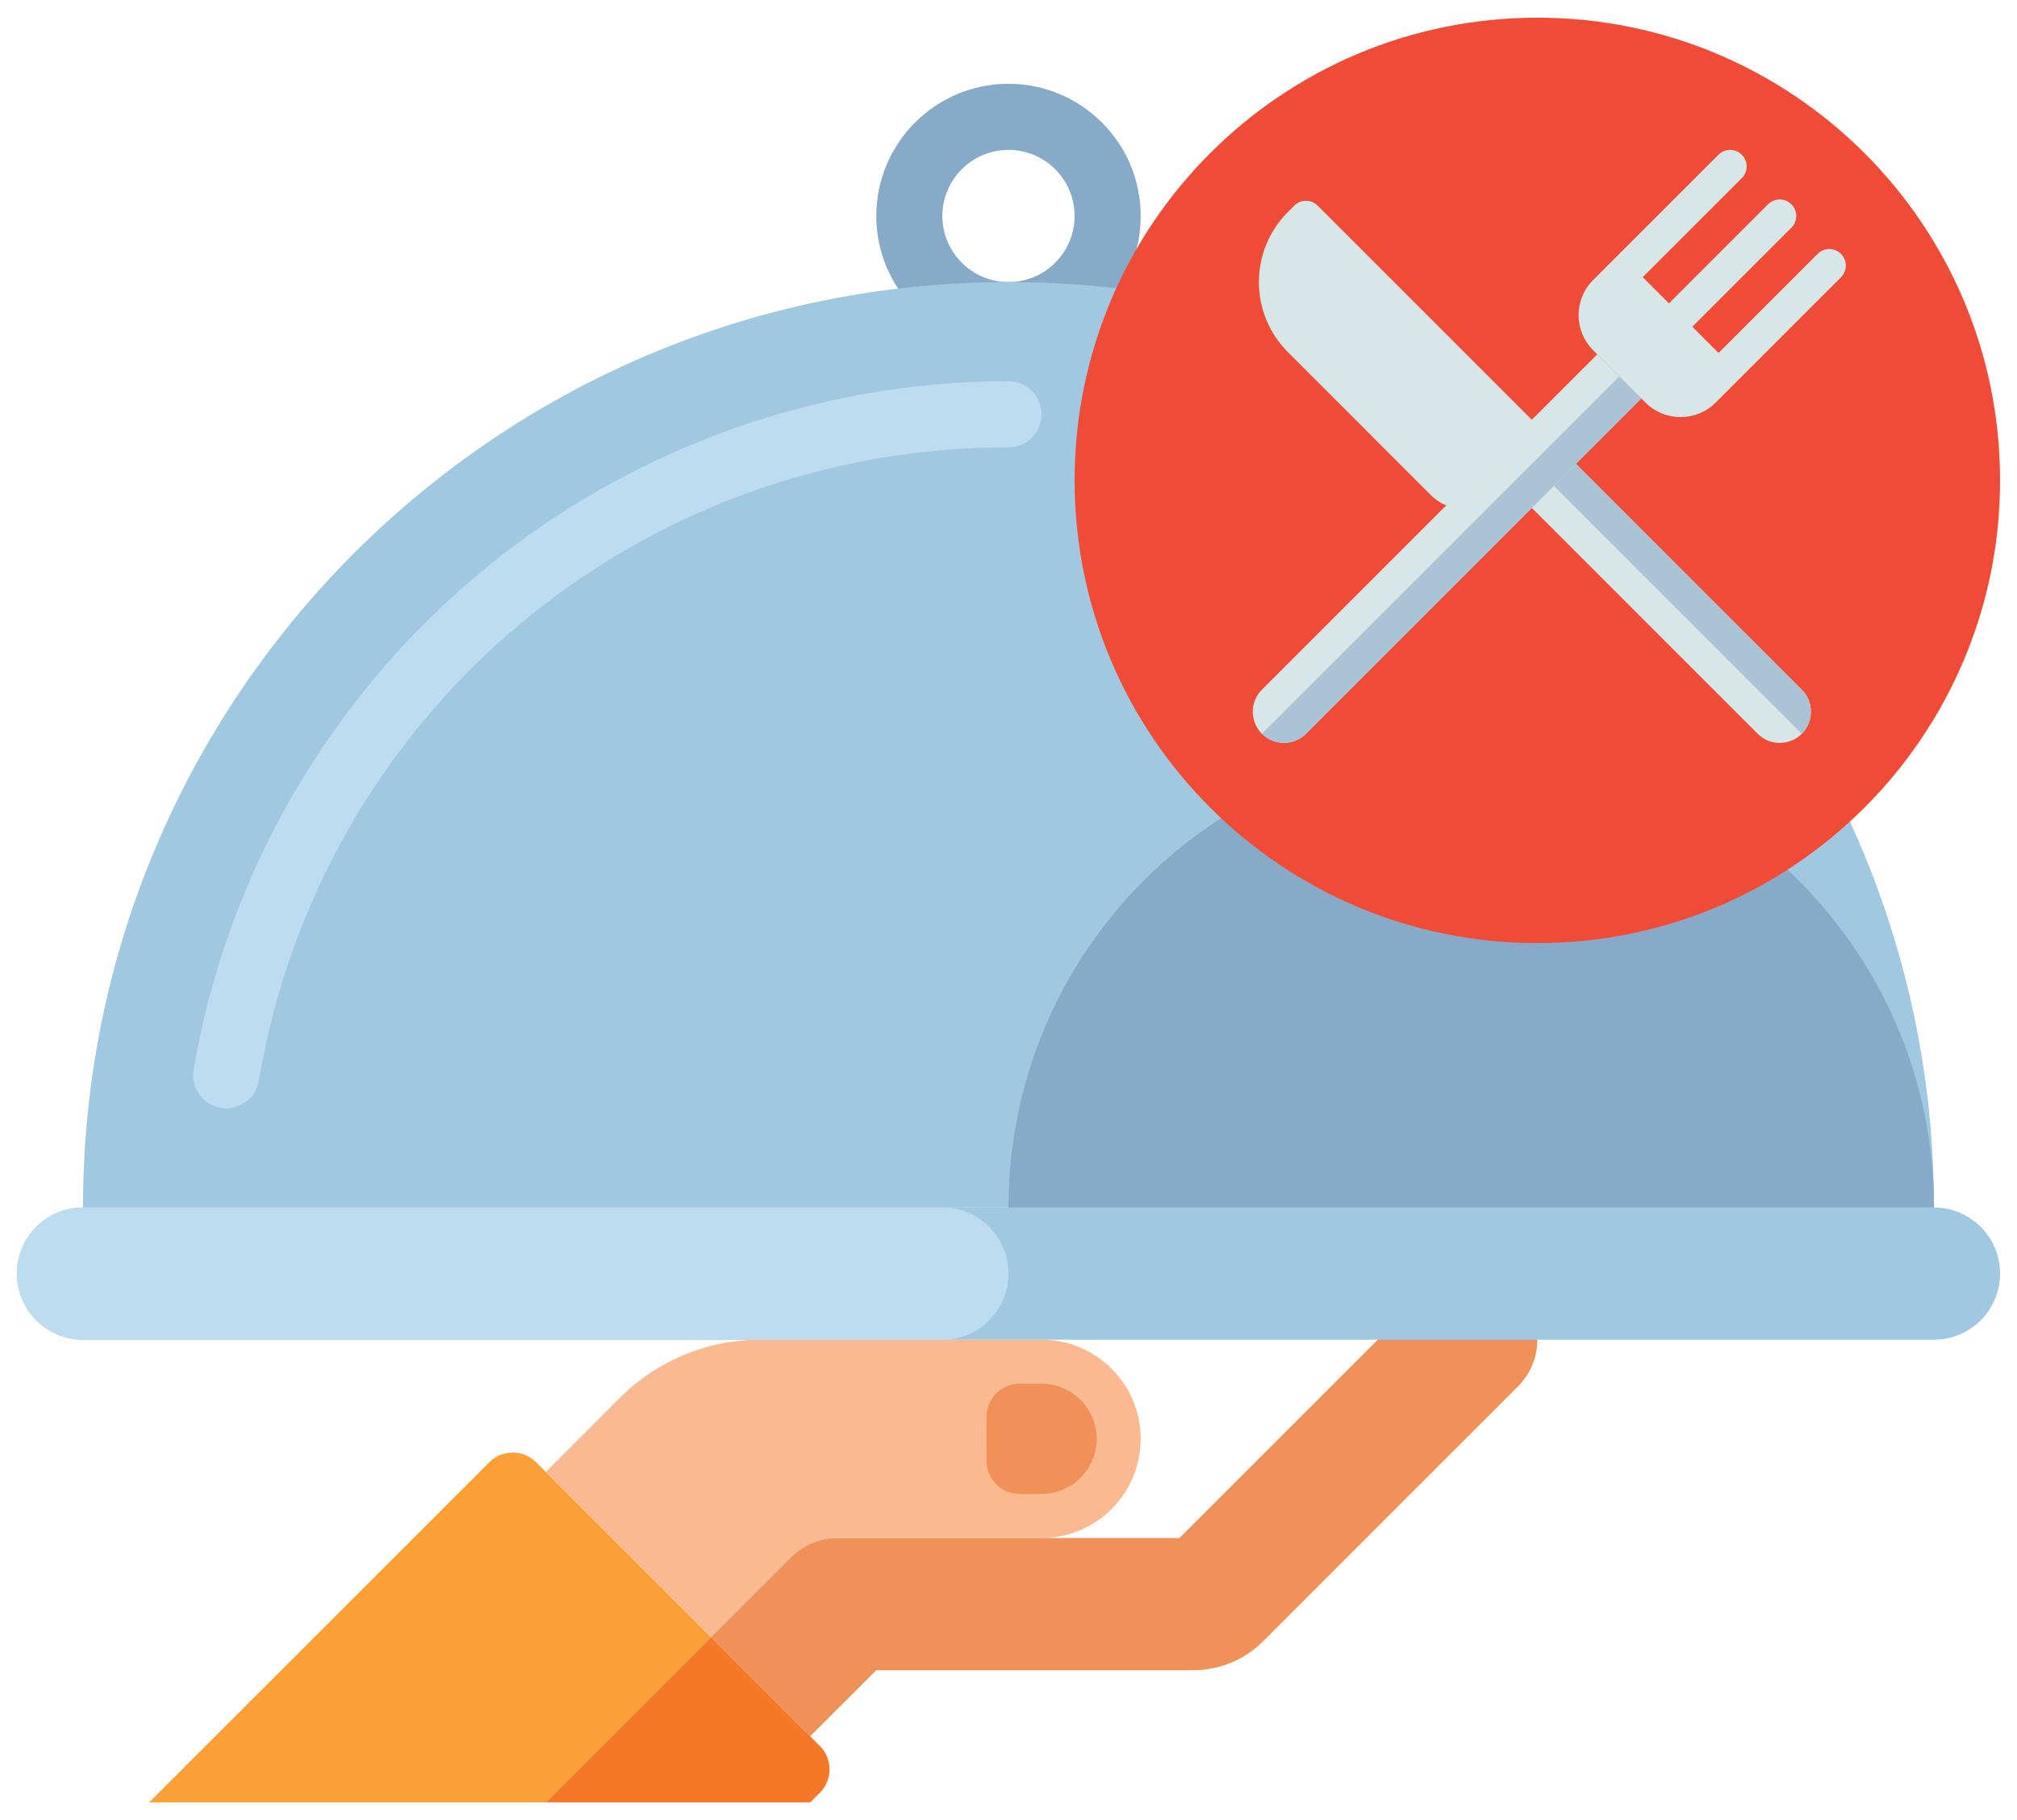 <svg width="82" height="74" viewBox="0 0 82 74" fill="none" xmlns="http://www.w3.org/2000/svg">
<path d="M41 14.156C38.036 14.156 35.625 11.745 35.625 8.781C35.625 5.817 38.036 3.406 41 3.406C43.964 3.406 46.375 5.817 46.375 8.781C46.375 11.745 43.964 14.156 41 14.156ZM41 6.094C39.518 6.094 38.312 7.299 38.312 8.781C38.312 10.263 39.518 11.469 41 11.469C42.482 11.469 43.688 10.263 43.688 8.781C43.688 7.299 42.482 6.094 41 6.094Z" fill="#87AAC8"/>
<path d="M42.344 54.469H30.902C28.764 54.469 26.713 55.318 25.201 56.83L22.188 59.844L28.906 66.562L32.15 63.318C32.654 62.814 33.338 62.531 34.051 62.531H42.344C44.57 62.531 46.375 60.726 46.375 58.5C46.375 56.274 44.57 54.469 42.344 54.469Z" fill="#FAB991"/>
<path d="M61.713 52.568C60.663 51.519 58.962 51.519 57.912 52.568L47.949 62.531H34.051C33.338 62.531 32.654 62.815 32.15 63.318L28.906 66.562L32.938 70.594L35.625 67.906H48.506C49.583 67.906 50.595 67.487 51.356 66.725L61.713 56.369C62.762 55.319 62.762 53.618 61.713 52.568V52.568Z" fill="#F0915A"/>
<path d="M42.344 60.739H41.448C40.706 60.739 40.105 60.138 40.105 59.396V57.604C40.105 56.862 40.706 56.26 41.448 56.26H42.344C43.581 56.26 44.584 57.263 44.584 58.5C44.584 59.737 43.581 60.739 42.344 60.739V60.739Z" fill="#F0915A"/>
<path d="M21.794 59.45L28.906 66.562L22.188 73.281H6.062L19.894 59.45C20.418 58.925 21.269 58.925 21.794 59.45Z" fill="#FAA037"/>
<path d="M28.906 66.562L33.331 70.987C33.856 71.512 33.856 72.363 33.331 72.888L32.938 73.281H22.188L28.906 66.562Z" fill="#F57828"/>
<path d="M78.625 49.094H3.375C1.891 49.094 0.688 50.297 0.688 51.781C0.688 53.266 1.891 54.469 3.375 54.469H78.625C80.109 54.469 81.312 53.266 81.312 51.781C81.312 50.297 80.109 49.094 78.625 49.094Z" fill="#A0C8E1"/>
<path d="M38.312 49.094H3.375C1.891 49.094 0.688 50.297 0.688 51.781C0.688 53.266 1.891 54.469 3.375 54.469H38.312C39.797 54.469 41 53.266 41 51.781C41 50.297 39.797 49.094 38.312 49.094Z" fill="#BEDCF0"/>
<path d="M41 11.469C20.22 11.469 3.375 28.314 3.375 49.094H78.625C78.625 28.314 61.78 11.469 41 11.469Z" fill="#A0C8E1"/>
<path d="M9.199 45.063C9.125 45.063 9.05 45.056 8.974 45.044C8.242 44.921 7.749 44.227 7.872 43.495C9.175 35.762 13.2 28.678 19.206 23.547C25.281 18.358 33.02 15.5 41 15.5C41.742 15.5 42.343 16.102 42.343 16.844C42.343 17.586 41.742 18.188 41 18.188C25.854 18.188 13.037 29.019 10.523 43.942C10.412 44.598 9.843 45.063 9.199 45.063Z" fill="#BEDCF0"/>
<path d="M59.812 30.281C70.202 30.281 78.625 38.704 78.625 49.094H41C41 38.704 49.423 30.281 59.812 30.281Z" fill="#87AAC8"/>
<path d="M62.5 38.344C72.89 38.344 81.312 29.921 81.312 19.531C81.312 9.141 72.89 0.719 62.5 0.719C52.11 0.719 43.688 9.141 43.688 19.531C43.688 29.921 52.11 38.344 62.5 38.344Z" fill="#F04B37"/>
<path d="M63.171 17.964L61.013 20.122C60.226 20.909 58.95 20.909 58.163 20.122L52.361 14.319C50.786 12.745 50.786 10.193 52.361 8.618L52.618 8.361C52.88 8.098 53.306 8.098 53.568 8.361L63.171 17.964Z" fill="#D7E6E6"/>
<path d="M63.172 17.964L61.38 19.755L71.458 29.834C71.953 30.328 72.755 30.328 73.25 29.834C73.745 29.339 73.745 28.537 73.25 28.042L63.172 17.964Z" fill="#D7E6E6"/>
<path d="M63.172 17.964C62.677 18.459 62.677 19.261 63.172 19.755L73.25 29.834C73.745 29.339 73.745 28.537 73.25 28.042L63.172 17.964Z" fill="#AAC3D7"/>
<path d="M51.302 29.833C50.807 29.338 50.807 28.536 51.302 28.041L64.936 14.407L66.728 16.199L53.093 29.833C52.599 30.328 51.797 30.328 51.302 29.833V29.833Z" fill="#D7E6E6"/>
<path d="M51.302 29.833L65.832 15.303L66.728 16.199L53.093 29.833C52.599 30.328 51.797 30.328 51.302 29.833V29.833Z" fill="#AAC3D7"/>
<path d="M74.844 10.322C74.582 10.059 74.156 10.059 73.894 10.322L69.867 14.35L68.801 13.284L72.829 9.256C73.091 8.994 73.091 8.568 72.829 8.306C72.566 8.044 72.141 8.044 71.879 8.306L67.851 12.334L66.785 11.268L70.813 7.241C71.076 6.978 71.076 6.553 70.813 6.291C70.55 6.028 70.125 6.028 69.863 6.291L64.766 11.387C64.386 11.768 64.176 12.274 64.176 12.813C64.176 13.351 64.386 13.857 64.766 14.238L66.897 16.369C67.29 16.762 67.806 16.958 68.322 16.958C68.839 16.958 69.355 16.762 69.748 16.369L74.844 11.272C75.107 11.01 75.107 10.584 74.844 10.322V10.322Z" fill="#D7E6E6"/>
</svg>

